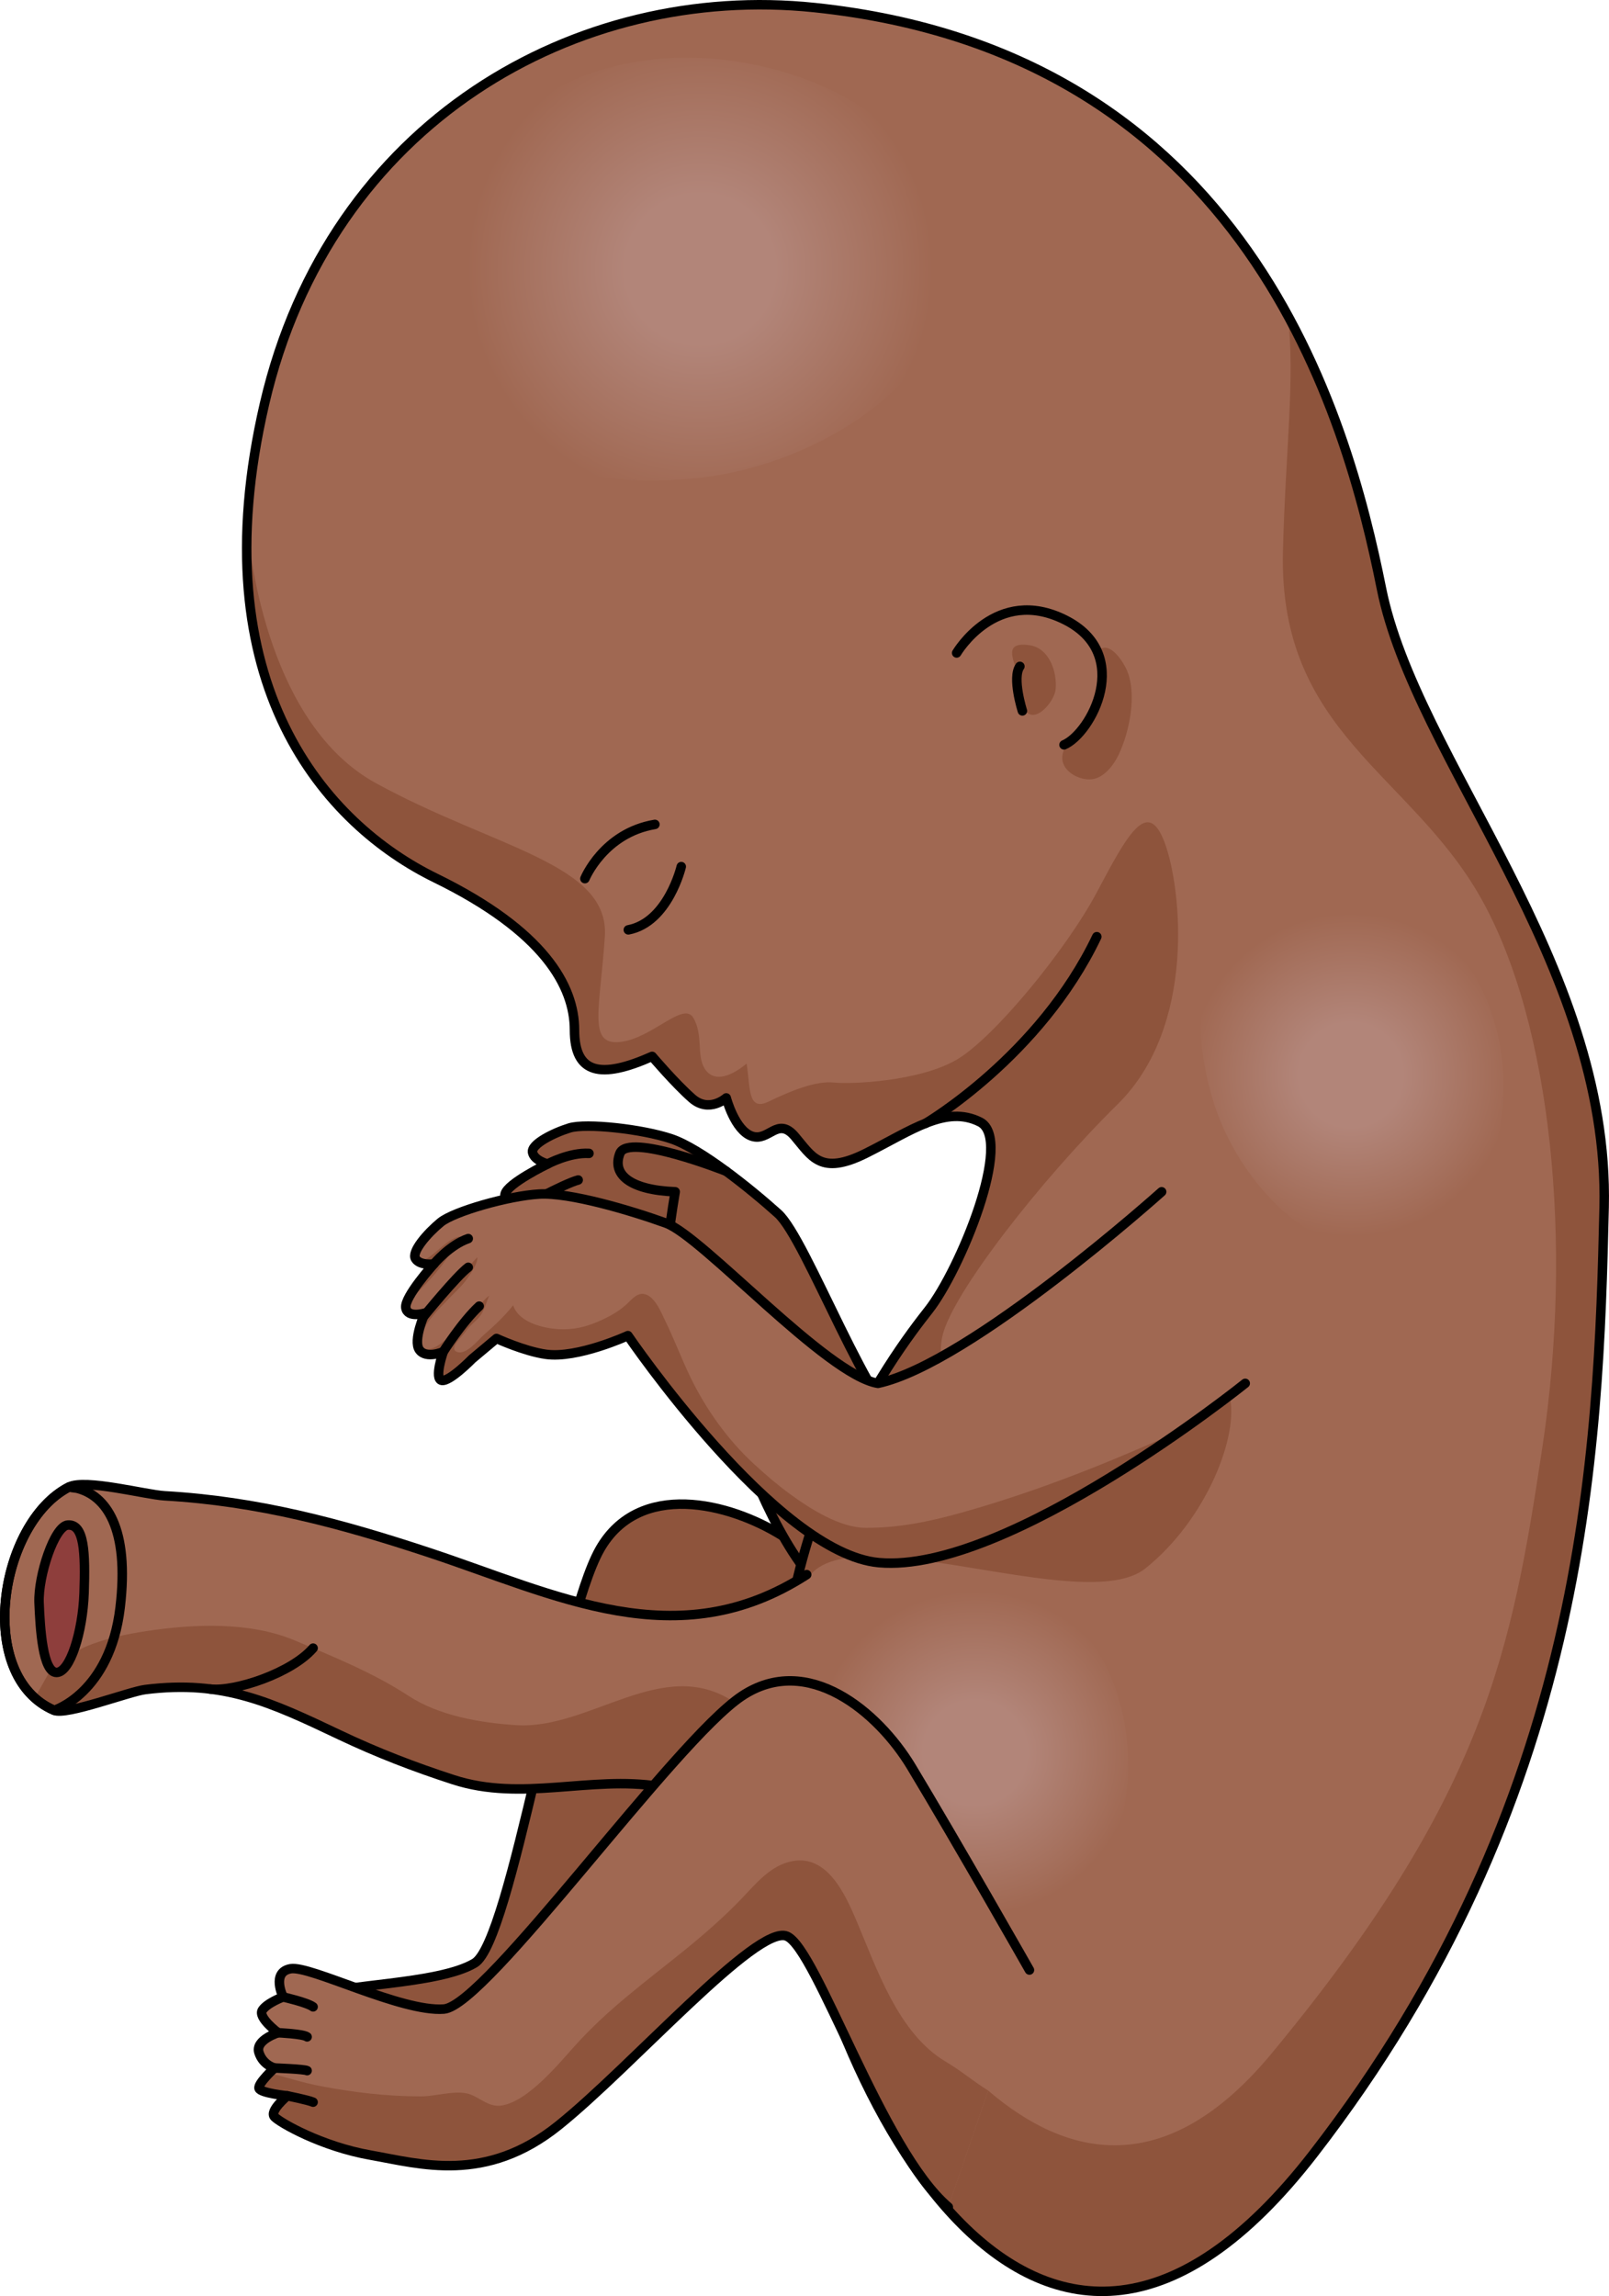 <?xml version="1.0" encoding="utf-8"?>
<!-- Generator: Adobe Illustrator 26.3.1, SVG Export Plug-In . SVG Version: 6.00 Build 0)  -->
<svg version="1.1" id="Camada_1" xmlns="http://www.w3.org/2000/svg" xmlns:xlink="http://www.w3.org/1999/xlink" x="0px" y="0px"
	 width="127.286px" height="181.62px" viewBox="0 0 127.286 181.62" enable-background="new 0 0 127.286 181.62"
	 xml:space="preserve">
<g>
	<g>
		<path fill="#8E543C" d="M77.522,131.657c0,0-9.65-6.42-15.596-10.155c-4.269-2.681-11.391-4.396-14.479,1.055
			c-3.187,5.629-7.007,30.98-9.895,32.719c-2.892,1.742-11.005,1.671-12.265,2.612c-1.267,0.944,0.479,2.261,0.479,2.261
			s-0.918,0.98-0.996,1.672c-0.074,0.693,1.912,1.037,1.912,1.037s-1.381,1.343-0.64,2.084c0.737,0.743,1.647,0.53,1.647,0.53
			s-0.648,1.715-0.365,1.992c0.281,0.274,2.259-0.483,2.259-0.483s-0.753,1.733-0.149,1.943c0.607,0.211,4.36,0.421,8.167-0.727
			c3.803-1.146,9.12-2.051,12.189-8.778c3.068-6.727,6.845-21.307,9.387-21.509c2.546-0.207,14.35,11.769,21.058,13.375"/>
		
			<path fill="none" stroke="#000000" stroke-width="0.75" stroke-linecap="round" stroke-linejoin="round" stroke-miterlimit="10" d="
			M77.522,131.657c0,0-9.65-6.42-15.596-10.155c-4.269-2.681-11.391-4.396-14.479,1.055c-3.187,5.629-7.007,30.98-9.895,32.719
			c-2.892,1.742-11.005,1.671-12.265,2.612c-1.267,0.944,0.479,2.261,0.479,2.261s-0.918,0.98-0.996,1.672
			c-0.074,0.693,1.912,1.037,1.912,1.037s-1.381,1.343-0.64,2.084c0.737,0.743,1.647,0.53,1.647,0.53s-0.648,1.715-0.365,1.992
			c0.281,0.274,2.259-0.483,2.259-0.483s-0.753,1.733-0.149,1.943c0.607,0.211,4.36,0.421,8.167-0.727
			c3.803-1.146,9.12-2.051,12.189-8.778c3.068-6.727,6.845-21.307,9.387-21.509c2.546-0.207,14.35,11.769,21.058,13.375"/>
		
			<path fill="none" stroke="#000000" stroke-width="0.75" stroke-linecap="round" stroke-linejoin="round" stroke-miterlimit="10" d="
			M25.767,160.148c0,0,1.887-0.473,2.472-0.367"/>
		
			<path fill="none" stroke="#000000" stroke-width="0.75" stroke-linecap="round" stroke-linejoin="round" stroke-miterlimit="10" d="
			M26.683,162.857c0,0,1.83-0.823,2.201-0.744"/>
		
			<path fill="none" stroke="#000000" stroke-width="0.75" stroke-linecap="round" stroke-linejoin="round" stroke-miterlimit="10" d="
			M27.691,165.471c0,0,2.183-1.002,2.397-0.976"/>
		
			<path fill="none" stroke="#000000" stroke-width="0.75" stroke-linecap="round" stroke-linejoin="round" stroke-miterlimit="10" d="
			M29.585,166.981c0,0,1.598-0.445,2.048-0.473"/>
	</g>
	<g>
		<path fill="#8E543C" d="M98.808,108.455c0,0-19.154,6.887-26.494,5.59c-3.529-2.147-8.474-15.992-10.769-18.056
			c-2.211-1.988-6.148-5.142-8.437-5.91c-2.292-0.775-6.749-1.262-8.051-0.86c-1.298,0.402-3.063,1.293-2.926,1.938
			c0.131,0.642,1.188,0.913,1.188,0.913s-3.16,1.53-3.359,2.373c-0.194,0.838,1.242,0.959,1.242,0.959s-1.718,1.644-1.501,2.534
			c0.216,0.885,1.693,0.848,1.693,0.848s-1.512,1.721-0.958,2.056c0.55,0.338,2.866-0.675,2.866-0.675l2.391-0.769
			c0,0,1.653,1.763,3.146,2.629c2.191,1.271,6.568,1.074,6.568,1.074s4.361,20.375,11.637,24.114
			c9.101,4.678,32.184-2.23,32.184-2.23"/>
		
			<path fill="none" stroke="#000000" stroke-width="0.75" stroke-linecap="round" stroke-linejoin="round" stroke-miterlimit="10" d="
			M57.443,92.642c0,0-7.749-3.07-8.402-1.415c-0.654,1.656,0.777,2.903,4.373,3.042c-0.56,3.412-0.833,4.952,0.479,5.712"/>
		<g>
			<path fill="#8E543C" d="M41.669,93.503c0.642-0.279,1.262-0.568,1.872-0.912c0.869-0.484,1.772-1.105,2.502-1.777
				c-1.234-0.194-2.557,0.837-3.747,0.66c0.331,0.412,1.024,0.596,1.024,0.596s-3.16,1.53-3.359,2.373
				c-0.007,0.021,0.001,0.036-0.001,0.054c0.033-0.036,0.067-0.074,0.099-0.105C40.492,93.973,41.129,93.74,41.669,93.503z"/>
			<path fill="#8E543C" d="M91.671,126.549c-1.9,0.06-3.804,0.093-5.709,0.084c-3.805-0.017-7.612-0.196-11.397-0.629
				c-2.591-0.293-5.02-0.74-7.446-1.735c-1.913-0.784-3.51-3.054-4.566-4.76c-0.639-1.03-1.201-2.137-1.72-3.228
				c-1.212-2.556-1.902-5.483-2.082-8.304c-0.104-1.611-0.05-3.237-0.162-4.849c-0.053-0.745-0.026-2.207-0.81-2.628
				c-0.477-0.256-1.084,0.097-1.534,0.262c-0.952,0.356-2.04,0.442-3.05,0.419c-1.067-0.023-2.01-0.265-2.948-0.76
				c-1.061-0.562-2.44-1.647-2.346-2.961c-0.962,0.538-1.949,0.925-2.998,1.284c-0.575,0.194-1.964,1.022-2.53,0.433
				c-0.479-0.497,0.924-0.968,1.247-1.198c0.5-0.355,1.126-0.443,1.638-0.78c0.423-0.28,0.815-0.812,1.178-1.157
				c-0.525,0.109-1.045,0.508-1.528,0.756c-0.815,0.417-1.645,0.805-2.534,1.041c-0.677,0.181-1.562,0.604-2.219,0.187
				c-0.358-0.23-0.36-0.481-0.124-0.813c0.803-1.135,2.348-1.702,3.558-2.238c0.628-0.277,1.25-0.496,1.822-0.888
				c0.392-0.268,1.146-0.741,1.297-1.211c-0.795,0.346-1.527,0.822-2.337,1.15c-0.915,0.37-1.871,0.597-2.791,0.965
				c-0.174,0.069-0.456,0.224-0.754,0.344c0.211,0.05,0.378,0.067,0.378,0.067s-1.718,1.644-1.501,2.534
				c0.216,0.885,1.693,0.848,1.693,0.848s-1.512,1.721-0.958,2.056c0.55,0.338,2.866-0.675,2.866-0.675l2.391-0.769
				c0,0,1.653,1.763,3.146,2.629c2.191,1.271,6.568,1.074,6.568,1.074s4.361,20.375,11.637,24.114
				c6.238,3.205,19.041,0.97,26.483-0.754C92.853,126.46,92.187,126.532,91.671,126.549z"/>
		</g>
		
			<path fill="none" stroke="#000000" stroke-width="0.75" stroke-linecap="round" stroke-linejoin="round" stroke-miterlimit="10" d="
			M98.808,108.455c0,0-19.154,6.887-26.494,5.59c-3.529-2.147-8.474-15.992-10.769-18.056c-2.211-1.988-6.148-5.142-8.437-5.91
			c-2.292-0.775-6.749-1.262-8.051-0.86c-1.298,0.402-3.063,1.293-2.926,1.938c0.131,0.642,1.188,0.913,1.188,0.913
			s-3.16,1.53-3.359,2.373c-0.194,0.838,1.242,0.959,1.242,0.959s-1.718,1.644-1.501,2.534c0.216,0.885,1.693,0.848,1.693,0.848
			s-1.512,1.721-0.958,2.056c0.55,0.338,2.866-0.675,2.866-0.675l2.391-0.769c0,0,1.653,1.763,3.146,2.629
			c2.191,1.271,6.568,1.074,6.568,1.074s4.361,20.375,11.637,24.114c9.101,4.678,32.184-2.23,32.184-2.23"/>
		
			<path fill="none" stroke="#000000" stroke-width="0.75" stroke-linecap="round" stroke-linejoin="round" stroke-miterlimit="10" d="
			M41.395,98.784c0,0,2.249-1.613,3.992-2.274"/>
		
			<path fill="none" stroke="#000000" stroke-width="0.75" stroke-linecap="round" stroke-linejoin="round" stroke-miterlimit="10" d="
			M40.977,95.63c0,0,3.634-1.998,4.763-2.293"/>
		
			<path fill="none" stroke="#000000" stroke-width="0.75" stroke-linecap="round" stroke-linejoin="round" stroke-miterlimit="10" d="
			M43.32,92.07c0,0,1.727-0.926,3.274-0.838"/>
	</g>
	<path fill="#A06852" d="M64.443,0.6C45.666-1.367,26.112,9.604,20.927,31.926c-5.188,22.321,4.962,33.34,13.527,37.526
		c8.567,4.188,10.992,8.535,10.992,12.023c0,3.486,2.088,3.889,6.143,2.085c0,0,1.803,2.126,3.156,3.317
		c1.354,1.191,2.707-0.032,2.707-0.032s0.679,2.579,2.03,3.027c1.352,0.45,2.025-1.579,3.381,0c1.354,1.577,2.027,3.155,5.637,1.354
		c3.609-1.802,6.311-3.834,9.021-2.48c2.706,1.352-1.579,11.725-4.058,14.88c-2.481,3.158-14.434,18.55-11.275,40.506
		c3.157,21.953,20.066,54.197,41.713,26.239c21.645-27.96,22.549-55.469,22.999-74.861c0.454-19.392-14.914-35.439-17.618-48.969
		C106.575,33.014,98.717,4.193,64.443,0.6z"/>
	<path fill="#8E543C" d="M80.963,55.941c-0.373-0.854-0.288-1.854-0.512-2.75c-0.27-1.078-1.085-2.464,1.008-2.152
		c1.549,0.23,2.183,2.117,2.051,3.48C83.407,55.58,81.663,57.543,80.963,55.941z"/>
	<path fill="#8E543C" d="M84.039,60.071c-0.071-0.707,0.463-1.375,0.88-1.898c1.195-1.495,2.115-2.973,2.131-4.987
		c0.005-0.627-0.517-1.613,0.086-1.892c0.821-0.38,1.742,1.112,2.001,1.702c0.833,1.897,0.215,4.901-0.646,6.711
		c-0.373,0.784-1.142,1.829-2.126,1.933C85.428,61.738,84.142,61.094,84.039,60.071z"/>
	
		<radialGradient id="SVGID_1_" cx="302.937" cy="1479.828" r="12.794" gradientTransform="matrix(0.21 0.978 -0.978 0.21 1460.801 -468.403)" gradientUnits="userSpaceOnUse">
		<stop  offset="0.321" style="stop-color:#B28579"/>
		<stop  offset="1" style="stop-color:#A06852"/>
	</radialGradient>
	<path fill="url(#SVGID_1_)" d="M72,125.855c-7.235,1.683-7.685,8.636-5.649,15.083c2.14,6.777,9.561,14.702,17.236,10.36
		c5.713-3.228,6.675-11.742,4.763-17.42C85.772,126.238,79.567,124.091,72,125.855z"/>
	
		<radialGradient id="SVGID_00000059275758535438911400000003761214601537058991_" cx="256.76" cy="1439.525" r="12.795" gradientTransform="matrix(0.21 0.978 -0.978 0.21 1460.801 -468.403)" gradientUnits="userSpaceOnUse">
		<stop  offset="0.321" style="stop-color:#B28579"/>
		<stop  offset="1" style="stop-color:#A06852"/>
	</radialGradient>
	<path fill="url(#SVGID_00000059275758535438911400000003761214601537058991_)" d="M101.699,72.234
		c-7.237,1.686-7.686,8.638-5.65,15.085c2.14,6.776,9.561,14.703,17.237,10.361c5.712-3.228,6.674-11.743,4.761-17.421
		C115.471,72.618,109.263,70.471,101.699,72.234z"/>
	<path fill="#8E543C" d="M103.902,170.371c21.645-27.96,22.549-55.469,22.999-74.861c0.454-19.392-14.914-35.439-17.618-48.969
		c-1.111-5.548-3.094-13.671-7.403-21.569c0.592,5.002-0.185,10.536-0.386,18.635c-0.361,14.349,10.083,17.527,15.665,27.442
		c5.583,9.916,7.295,27.271,4.862,43.389c-2.431,16.118-4.502,27.553-21.429,47.993c-16.928,20.438-31.336-8.375-33.767-12.066
		c-2.43-3.691-5.957-19.93-3.01-25.356c2.948-5.427,21.92,2.937,26.781-0.937c4.861-3.871,7.474-10.624,6.663-13.682
		c-0.81-3.057-15.757,7.92-18.278,6.479c-2.521-1.441-5.224-7.923-4.412-11.256c0.811-3.331,7.653-12.155,13.867-18.289
		c6.212-6.134,5.041-17.097,3.69-20.699c-1.351-3.601-2.972-0.539-5.361,3.963c-2.39,4.502-8.145,11.525-11.086,13.235
		c-2.942,1.711-8.295,1.955-9.72,1.804c-1.423-0.151-3.445,0.676-5.132,1.498c-1.688,0.823-1.46-1.048-1.761-2.996
		c-1.46,1.199-2.696,1.424-3.334,0.374c-0.636-1.05-0.088-2.604-0.875-3.981c-0.786-1.376-3.274,1.638-5.818,1.9
		c-2.545,0.261-1.584-2.557-1.19-8.33c0.393-5.774-8.671-6.979-18.104-12.14c-8.382-4.586-9.943-17.575-10.188-20.415
		c-0.698,15.973,7.664,24.38,14.897,27.915c8.567,4.188,10.992,8.535,10.992,12.023c0,3.486,2.088,3.889,6.143,2.085
		c0,0,1.803,2.126,3.156,3.317c1.354,1.191,2.707-0.032,2.707-0.032s0.679,2.579,2.03,3.027c1.352,0.45,2.025-1.579,3.381,0
		c1.354,1.577,2.027,3.155,5.637,1.354c3.609-1.802,6.311-3.834,9.021-2.48c2.706,1.352-1.579,11.725-4.058,14.88
		c-2.481,3.158-14.434,18.55-11.275,40.506C65.346,166.085,82.256,198.329,103.902,170.371z"/>
	
		<path fill="none" stroke="#000000" stroke-width="0.75" stroke-linecap="round" stroke-linejoin="round" stroke-miterlimit="10" d="
		M49.705,73.551c3.15-0.598,4.188-5.003,4.188-5.003"/>
	
		<path fill="none" stroke="#000000" stroke-width="0.75" stroke-linecap="round" stroke-linejoin="round" stroke-miterlimit="10" d="
		M46.271,69.5c0,0,1.479-3.614,5.538-4.29"/>
	
		<path fill="none" stroke="#000000" stroke-width="0.75" stroke-linecap="round" stroke-linejoin="round" stroke-miterlimit="10" d="
		M75.68,51.649c0,0,3.132-5.342,8.571-2.62c5.434,2.723,2.059,8.976-0.078,9.887"/>
	
		<path fill="none" stroke="#000000" stroke-width="0.75" stroke-linecap="round" stroke-linejoin="round" stroke-miterlimit="10" d="
		M80.88,56.232c0,0-0.838-2.625-0.198-3.522"/>
	
		<path fill="none" stroke="#000000" stroke-width="0.75" stroke-linecap="round" stroke-linejoin="round" stroke-miterlimit="10" d="
		M64.443,0.6C45.666-1.367,26.112,9.604,20.927,31.926c-5.188,22.321,4.962,33.34,13.527,37.526
		c8.567,4.188,10.992,8.535,10.992,12.023c0,3.486,2.088,3.889,6.143,2.085c0,0,1.803,2.126,3.156,3.317
		c1.354,1.191,2.707-0.032,2.707-0.032s0.679,2.579,2.03,3.027c1.352,0.45,2.025-1.579,3.381,0c1.354,1.577,2.027,3.155,5.637,1.354
		c3.609-1.802,6.311-3.834,9.021-2.48c2.706,1.352-1.579,11.725-4.058,14.88c-2.481,3.158-14.434,18.55-11.275,40.506
		c3.157,21.953,20.066,54.197,41.713,26.239c21.645-27.96,22.549-55.469,22.999-74.861c0.454-19.392-14.914-35.439-17.618-48.969
		C106.575,33.014,98.717,4.193,64.443,0.6z"/>
	<path fill="#A06852" d="M63.816,124.551c-10.244,6.626-19.835,1.568-29.944-1.766c-6.974-2.303-13.476-4.045-20.853-4.468
		c-1.503-0.086-6.28-1.361-7.571-0.691c-5.543,2.861-7.406,14.985-1.162,17.659c0.974,0.418,5.924-1.479,7.196-1.641
		c6.223-0.78,9.983,1.024,15.407,3.596c2.964,1.407,5.856,2.52,8.972,3.532c5.434,1.767,10.846-0.329,16.284,0.533
		c4.898,0.777,6.628,4.156,9.323,7.908"/>
	<path fill="#8E543C" d="M58.038,134.609c-5.584-3.712-11.35,2.212-17.176,1.851c-2.861-0.18-6.142-0.742-8.565-2.333
		c-2.693-1.77-6.001-3.122-8.978-4.371c-3.558-1.49-7.95-1.31-11.708-0.742c-1.655,0.251-3.329,0.591-4.875,1.253
		c-0.519,0.221-2.08,1.219-2.341,1.113l-1.628,2.901c0.445,0.4,0.934,0.755,1.519,1.005c0.974,0.418,5.924-1.479,7.196-1.641
		c6.223-0.78,9.983,1.024,15.407,3.596c2.964,1.407,5.856,2.52,8.972,3.532c5.434,1.767,10.846-0.329,16.284,0.533
		c4.898,0.777,6.628,4.156,9.323,7.908l0.934-9.801C61.585,137.516,59.742,135.741,58.038,134.609z"/>
	
		<path fill="none" stroke="#000000" stroke-width="0.75" stroke-linecap="round" stroke-linejoin="round" stroke-miterlimit="10" d="
		M63.816,124.551c-10.244,6.626-19.835,1.568-29.944-1.766c-6.974-2.303-13.476-4.045-20.853-4.468
		c-1.503-0.086-6.28-1.361-7.571-0.691c-5.543,2.861-7.406,14.985-1.162,17.659c0.974,0.418,5.924-1.479,7.196-1.641
		c6.223-0.78,9.983,1.024,15.407,3.596c2.964,1.407,5.856,2.52,8.972,3.532c5.434,1.767,10.846-0.329,16.284,0.533
		c4.898,0.777,6.628,4.156,9.323,7.908"/>
	
		<path fill="none" stroke="#000000" stroke-width="0.75" stroke-linecap="round" stroke-linejoin="round" stroke-miterlimit="10" d="
		M16.635,133.604c1.973,0.22,6.442-1.273,8.134-3.238"/>
	
		<path fill="none" stroke="#000000" stroke-width="0.75" stroke-linecap="round" stroke-linejoin="round" stroke-miterlimit="10" d="
		M9.502,127.167c0.754-6.311-1.115-8.876-3.418-9.451c-0.233-0.027-0.463-0.062-0.636-0.09c-5.543,2.861-7.406,14.985-1.162,17.659
		C4.286,135.285,8.689,133.931,9.502,127.167z"/>
	
		<path fill="#8E3E3C" stroke="#000000" stroke-width="0.75" stroke-linecap="round" stroke-linejoin="round" stroke-miterlimit="10" d="
		M5.362,120.63c-1.06,0.081-2.35,4.031-2.272,6.129c0.085,2.093,0.298,5.521,1.38,5.53c1.078,0.008,2.07-3.218,2.181-6.258
		C6.759,122.813,6.674,120.529,5.362,120.63z"/>
	
		<path fill="none" stroke="#000000" stroke-width="0.75" stroke-linecap="round" stroke-linejoin="round" stroke-miterlimit="10" d="
		M73.213,88.86c0,0,9.043-5.297,13.554-14.768"/>
	<path fill="#A06852" d="M81.438,155.828c0,0-5.726-10.077-9.352-16.091c-2.605-4.316-8.19-9.054-13.404-5.579
		c-5.379,3.591-20.207,24.504-23.569,24.757c-3.365,0.253-10.576-3.465-12.126-3.19c-1.556,0.274-0.589,2.234-0.589,2.234
		s-1.26,0.461-1.642,1.044c-0.38,0.585,1.239,1.785,1.239,1.785s-1.838,0.577-1.509,1.574c0.322,0.995,1.231,1.215,1.231,1.215
		s-1.352,1.239-1.224,1.613c0.127,0.373,2.235,0.588,2.235,0.588s-1.455,1.209-1.01,1.668c0.448,0.461,3.705,2.34,7.619,3.028
		c3.913,0.69,9.069,2.278,14.835-2.348c5.773-4.624,15.708-15.941,18.07-14.976c2.365,0.961,7.512,16.97,12.777,21.424"/>
	<path fill="#8E543C" d="M74.84,163.09c-3.778-2.227-5.456-7.329-7.112-11.22c-0.864-2.029-2.274-5.155-5.014-4.661
		c-1.741,0.312-2.898,1.772-4.051,2.975c-1.422,1.483-2.993,2.851-4.587,4.14c-3.037,2.457-5.919,4.539-8.53,7.423
		c-1.319,1.458-3.761,4.478-5.881,4.802c-1.073,0.164-1.814-0.773-2.76-0.968c-1.062-0.219-2.483,0.242-3.602,0.242
		c-2.686,0-5.281-0.311-7.92-0.809c-1.445-0.272-2.741-0.708-4.074-1.037c-0.388,0.395-0.896,0.978-0.815,1.214
		c0.127,0.373,2.235,0.588,2.235,0.588s-1.455,1.209-1.01,1.668c0.448,0.461,3.705,2.34,7.619,3.028
		c3.913,0.69,9.069,2.278,14.835-2.348c5.773-4.624,15.708-15.941,18.07-14.976c2.365,0.961,7.512,16.97,12.777,21.424l3.153-9.216
		C77.045,164.664,76.005,163.781,74.84,163.09z"/>
	
		<path fill="none" stroke="#000000" stroke-width="0.75" stroke-linecap="round" stroke-linejoin="round" stroke-miterlimit="10" d="
		M81.438,155.828c0,0-5.726-10.077-9.352-16.091c-2.605-4.316-8.19-9.054-13.404-5.579c-5.379,3.591-20.207,24.504-23.569,24.757
		c-3.365,0.253-10.576-3.465-12.126-3.19c-1.556,0.274-0.589,2.234-0.589,2.234s-1.26,0.461-1.642,1.044
		c-0.38,0.585,1.239,1.785,1.239,1.785s-1.838,0.577-1.509,1.574c0.322,0.995,1.231,1.215,1.231,1.215s-1.352,1.239-1.224,1.613
		c0.127,0.373,2.235,0.588,2.235,0.588s-1.455,1.209-1.01,1.668c0.448,0.461,3.705,2.34,7.619,3.028
		c3.913,0.69,9.069,2.278,14.835-2.348c5.773-4.624,15.708-15.941,18.07-14.976c2.365,0.961,7.512,16.97,12.777,21.424"/>
	
		<radialGradient id="SVGID_00000020367249159677364020000005364318518953897615_" cx="55.397" cy="21.283" r="18.442" gradientUnits="userSpaceOnUse">
		<stop  offset="0.321" style="stop-color:#B28579"/>
		<stop  offset="1" style="stop-color:#A06852"/>
	</radialGradient>
	<path fill="url(#SVGID_00000020367249159677364020000005364318518953897615_)" d="M35.386,25.313
		c0.181,10.704,9.841,13.444,19.545,12.527c10.2-0.963,23.613-9.015,19.824-21.148C71.938,7.665,60.23,3.73,51.648,4.705
		C40.103,6.016,35.197,14.115,35.386,25.313z"/>
	
		<path fill="none" stroke="#000000" stroke-width="0.75" stroke-linecap="round" stroke-linejoin="round" stroke-miterlimit="10" d="
		M69.456,109.422c0,0,1.431,1.824,1.212,4.221"/>
	
		<path fill="none" stroke="#000000" stroke-width="0.75" stroke-linecap="round" stroke-linejoin="round" stroke-miterlimit="10" d="
		M49.73,105.728c0,0,1.042-0.707,1.387-1.567"/>
	<g>
		<path fill="#A06852" d="M91.896,94.269c0,0-15.153,13.592-22.44,15.153c-4.077-0.66-13.871-11.625-16.772-12.673
			c-2.799-1.01-7.635-2.447-10.044-2.299c-2.413,0.144-6.726,1.374-7.78,2.233c-1.051,0.862-2.351,2.351-1.98,2.897
			c0.362,0.546,1.441,0.399,1.441,0.399s-2.351,2.607-2.218,3.464c0.134,0.849,1.512,0.419,1.512,0.419s-0.972,2.169-0.436,2.912
			c0.533,0.739,1.886,0.149,1.886,0.149s-0.751,2.163-0.111,2.266c0.636,0.104,2.4-1.705,2.4-1.705l1.924-1.612
			c0,0,2.198,1.012,3.906,1.253c2.507,0.353,6.49-1.479,6.49-1.479s11.71,17.232,19.858,17.958
			c10.191,0.908,28.976-14.183,28.976-14.183"/>
		<g>
			<path fill="#8E543C" d="M33.331,101.931c0.489-0.503,0.953-1.003,1.392-1.55c0.623-0.777,1.227-1.692,1.648-2.59
				c-1.217,0.286-2.053,1.737-3.222,2.021c0.46,0.257,1.171,0.168,1.171,0.168s-2.351,2.607-2.218,3.464
				c0.002,0.02,0.015,0.03,0.019,0.049c0.019-0.045,0.035-0.095,0.054-0.136C32.419,102.808,32.921,102.353,33.331,101.931z"/>
			<path fill="#8E543C" d="M92.095,113.717c-1.738,0.773-3.489,1.52-5.257,2.229c-3.531,1.417-7.127,2.684-10.793,3.709
				c-2.514,0.702-4.932,1.204-7.552,1.195c-2.07-0.008-4.403-1.508-6.025-2.692c-0.978-0.713-1.917-1.524-2.807-2.342
				c-2.086-1.911-3.829-4.362-5.056-6.907c-0.702-1.455-1.267-2.98-1.978-4.431c-0.327-0.672-0.854-2.036-1.737-2.132
				c-0.54-0.057-0.97,0.498-1.322,0.821c-0.748,0.688-1.725,1.176-2.668,1.536c-0.998,0.381-1.963,0.511-3.019,0.406
				c-1.194-0.121-2.881-0.607-3.285-1.86c-0.69,0.861-1.462,1.592-2.297,2.318c-0.458,0.396-1.436,1.687-2.181,1.354
				c-0.633-0.28,0.491-1.244,0.704-1.579c0.327-0.517,0.875-0.835,1.223-1.34c0.287-0.42,0.451-1.06,0.657-1.516
				c-0.445,0.3-0.778,0.864-1.133,1.275c-0.599,0.694-1.219,1.364-1.954,1.919c-0.56,0.422-1.221,1.149-1.987,1.007
				c-0.418-0.079-0.516-0.31-0.421-0.707c0.318-1.352,1.534-2.46,2.453-3.412c0.479-0.493,0.971-0.93,1.354-1.508
				c0.262-0.396,0.784-1.117,0.745-1.61c-0.604,0.618-1.104,1.336-1.73,1.944c-0.707,0.688-1.51,1.258-2.223,1.944
				c-0.134,0.131-0.34,0.38-0.568,0.604c0.212-0.032,0.374-0.08,0.374-0.08s-0.972,2.169-0.436,2.912
				c0.533,0.739,1.886,0.149,1.886,0.149s-0.751,2.163-0.111,2.266c0.636,0.104,2.4-1.705,2.4-1.705l1.924-1.612
				c0,0,2.198,1.012,3.906,1.253c2.507,0.353,6.49-1.479,6.49-1.479s11.71,17.232,19.858,17.958
				c6.984,0.622,18.006-6.27,24.25-10.669C93.157,113.192,92.568,113.506,92.095,113.717z"/>
		</g>
		
			<path fill="none" stroke="#000000" stroke-width="0.75" stroke-linecap="round" stroke-linejoin="round" stroke-miterlimit="10" d="
			M91.896,94.269c0,0-15.153,13.592-22.44,15.153c-4.077-0.66-13.871-11.625-16.772-12.673c-2.799-1.01-7.635-2.447-10.044-2.299
			c-2.413,0.144-6.726,1.374-7.78,2.233c-1.051,0.862-2.351,2.351-1.98,2.897c0.362,0.546,1.441,0.399,1.441,0.399
			s-2.351,2.607-2.218,3.464c0.134,0.849,1.512,0.419,1.512,0.419s-0.972,2.169-0.436,2.912c0.533,0.739,1.886,0.149,1.886,0.149
			s-0.751,2.163-0.111,2.266c0.636,0.104,2.4-1.705,2.4-1.705l1.924-1.612c0,0,2.198,1.012,3.906,1.253
			c2.507,0.353,6.49-1.479,6.49-1.479s11.71,17.232,19.858,17.958c10.191,0.908,28.976-14.183,28.976-14.183"/>
		
			<path fill="none" stroke="#000000" stroke-width="0.75" stroke-linecap="round" stroke-linejoin="round" stroke-miterlimit="10" d="
			M35.064,106.925c0,0,1.477-2.343,2.844-3.611"/>
		
			<path fill="none" stroke="#000000" stroke-width="0.75" stroke-linecap="round" stroke-linejoin="round" stroke-miterlimit="10" d="
			M33.492,104.16c0,0,2.613-3.217,3.55-3.917"/>
		
			<path fill="none" stroke="#000000" stroke-width="0.75" stroke-linecap="round" stroke-linejoin="round" stroke-miterlimit="10" d="
			M34.32,99.981c0,0,1.252-1.508,2.722-2.01"/>
	</g>
	
		<path fill="none" stroke="#000000" stroke-width="0.75" stroke-linecap="round" stroke-linejoin="round" stroke-miterlimit="10" d="
		M22.398,157.959c0,0,1.897,0.428,2.371,0.782"/>
	
		<path fill="none" stroke="#000000" stroke-width="0.75" stroke-linecap="round" stroke-linejoin="round" stroke-miterlimit="10" d="
		M21.996,160.788c0,0,2.004,0.09,2.3,0.327"/>
	
		<path fill="none" stroke="#000000" stroke-width="0.75" stroke-linecap="round" stroke-linejoin="round" stroke-miterlimit="10" d="
		M21.717,163.577c0,0,2.4,0.089,2.578,0.209"/>
	
		<path fill="none" stroke="#000000" stroke-width="0.75" stroke-linecap="round" stroke-linejoin="round" stroke-miterlimit="10" d="
		M22.729,165.779c0,0,1.626,0.321,2.04,0.501"/>
</g>
</svg>
